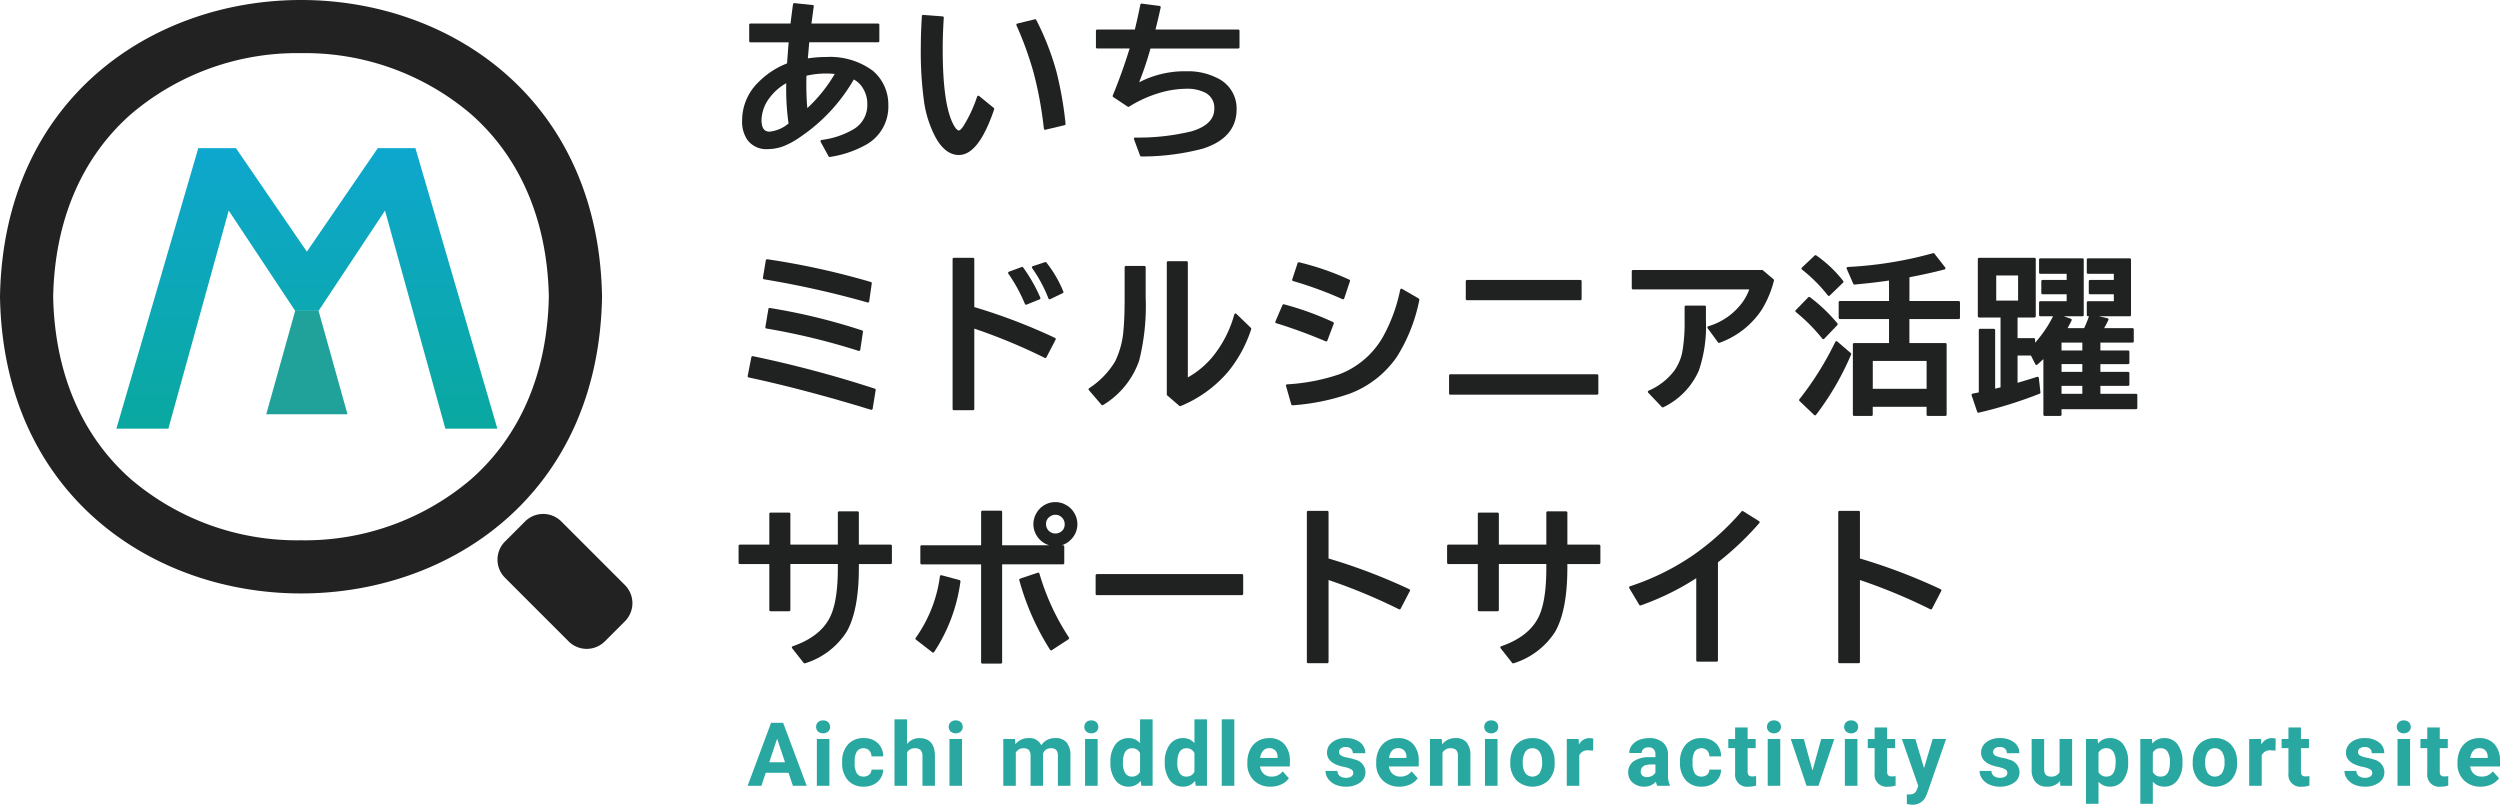 <svg xmlns="http://www.w3.org/2000/svg" xmlns:xlink="http://www.w3.org/1999/xlink" width="384.522" height="123.772" viewBox="0 0 384.522 123.772">
  <defs>
    <linearGradient id="linear-gradient" x1="0.5" y1="1" x2="0.5" gradientUnits="objectBoundingBox">
      <stop offset="0" stop-color="#0aa8a0"/>
      <stop offset="1" stop-color="#0ea7ce"/>
    </linearGradient>
  </defs>
  <g id="グループ_2280" data-name="グループ 2280" transform="translate(12524 10616)">
    <g id="グループ_2275" data-name="グループ 2275">
      <path id="パス_8246" data-name="パス 8246" d="M121.058,9.749a12.587,12.587,0,0,0-4.375,2.862,8.2,8.2,0,0,0-2.539,5.926,4.906,4.906,0,0,0,.849,3.031,3.613,3.613,0,0,0,3.068,1.37,7.289,7.289,0,0,0,2.215-.364,12.129,12.129,0,0,0,2.809-1.506,26.817,26.817,0,0,0,8.239-8.846,3.678,3.678,0,0,1,1.2,1.045,4.564,4.564,0,0,1,.875,2.761,4.3,4.3,0,0,1-2.018,3.792,12.779,12.779,0,0,1-5.018,1.706.2.2,0,0,0-.142.106.19.19,0,0,0,0,.178l1.217,2.23a.194.194,0,0,0,.205.1,16.3,16.3,0,0,0,5.759-1.992,6.688,6.688,0,0,0,3.23-5.979,6.808,6.808,0,0,0-1.148-3.9,6.555,6.555,0,0,0-1.268-1.411,11.083,11.083,0,0,0-7.077-2.095,19.079,19.079,0,0,0-2.885.217l.215-2.476h10.589a.193.193,0,0,0,.193-.194v-2.5a.193.193,0,0,0-.193-.194H124.808l.325-2.417.038-.2a.2.2,0,0,0-.036-.152A.2.2,0,0,0,125,.772L122.188.481h-.021a.2.2,0,0,0-.192.166c-.094.644-.227,1.67-.387,2.975h-6.163a.193.193,0,0,0-.193.194v2.5a.193.193,0,0,0,.193.194h5.881c-.061.669-.137,1.64-.233,3.022Zm2.984,1.9a13.366,13.366,0,0,1,4.35-.273,23.177,23.177,0,0,1-4.219,5.253c-.1-1.153-.153-2.375-.153-3.64q0-.607.022-1.34m-5.664,8.6c-.537,0-1.25-.187-1.25-1.807a5.863,5.863,0,0,1,1.316-3.494,8.162,8.162,0,0,1,2.485-2.152c-.006.382-.008.677-.008.882a36.957,36.957,0,0,0,.366,5.31,5.41,5.41,0,0,1-2.909,1.261" transform="translate(-12524 -10616)" fill="#202121"/>
      <path id="パス_8247" data-name="パス 8247" d="M160.555,19.79a.2.2,0,0,0,.082.136.205.205,0,0,0,.111.035.176.176,0,0,0,.046-.006l2.953-.7a.193.193,0,0,0,.147-.21,56.548,56.548,0,0,0-1.386-7.958,41.305,41.305,0,0,0-3.121-8.02.191.191,0,0,0-.218-.1l-2.7.658a.192.192,0,0,0-.129.1.2.2,0,0,0,0,.166,52.916,52.916,0,0,1,2.638,7.283,58.126,58.126,0,0,1,1.576,8.611" transform="translate(-12524 -10616)" fill="#202121"/>
      <path id="パス_8248" data-name="パス 8248" d="M143.739,20.818c1.018,2,2.276,3.02,3.732,3.02,2.056,0,3.834-2.3,5.442-7.024a.193.193,0,0,0-.06-.213L150.6,14.763a.2.2,0,0,0-.307.086,20.986,20.986,0,0,1-2.079,4.494c-.443.671-.667.723-.726.723-.157,0-.495-.156-.99-1.206-1-2.1-1.5-5.883-1.5-11.255,0-1.554.055-3.2.164-4.879a.193.193,0,0,0-.179-.205L142,2.292a.174.174,0,0,0-.142.047.193.193,0,0,0-.067.134c-.108,1.692-.163,3.316-.163,4.827a56.241,56.241,0,0,0,.522,8.494,16.882,16.882,0,0,0,1.589,5.024" transform="translate(-12524 -10616)" fill="#202121"/>
      <path id="パス_8249" data-name="パス 8249" d="M168.761,7.457h4.984c-.763,2.48-1.635,4.912-2.593,7.232a.2.2,0,0,0,.072.236l2.23,1.482a.2.2,0,0,0,.211,0,18.749,18.749,0,0,1,4.276-1.993,15.067,15.067,0,0,1,4.515-.763,6.107,6.107,0,0,1,2.909.6,2.587,2.587,0,0,1,1.407,2.452c0,1.634-1.136,2.775-3.474,3.488a34.634,34.634,0,0,1-8.7.967.2.2,0,0,0-.158.085.2.2,0,0,0-.02.177l.936,2.521a.194.194,0,0,0,.182.127h.006a36.715,36.715,0,0,0,9.442-1.2c3.461-1.095,5.215-3.135,5.215-6.063a5.159,5.159,0,0,0-2.913-4.769,9.946,9.946,0,0,0-4.781-1.075,15.241,15.241,0,0,0-7.3,1.7,51.262,51.262,0,0,0,1.748-5.2h13.5a.193.193,0,0,0,.193-.194V4.741a.193.193,0,0,0-.193-.194H177.725c.275-1.091.544-2.234.8-3.4a.207.207,0,0,0-.03-.155.2.2,0,0,0-.135-.08l-2.75-.355a.194.194,0,0,0-.214.155c-.271,1.357-.556,2.645-.848,3.834h-5.791a.193.193,0,0,0-.193.194V7.263a.193.193,0,0,0,.193.194" transform="translate(-12524 -10616)" fill="#202121"/>
      <path id="パス_8250" data-name="パス 8250" d="M115.649,54.812a.187.187,0,0,0-.083.124L115,57.825a.193.193,0,0,0,.149.228c5.676,1.215,12.008,2.889,18.821,4.975a.224.224,0,0,0,.057.008.193.193,0,0,0,.192-.163l.47-2.876a.2.2,0,0,0-.129-.215,177.376,177.376,0,0,0-18.76-5,.185.185,0,0,0-.148.027" transform="translate(-12524 -10616)" fill="#202121"/>
      <path id="パス_8251" data-name="パス 8251" d="M133.505,46.528a.189.189,0,0,0,.1-.031.2.2,0,0,0,.086-.136l.394-2.774a.191.191,0,0,0-.137-.213,117.251,117.251,0,0,0-15.94-3.5.209.209,0,0,0-.22.161l-.444,2.7a.194.194,0,0,0,.16.222,144.744,144.744,0,0,1,15.942,3.568.2.2,0,0,0,.054.008" transform="translate(-12524 -10616)" fill="#202121"/>
      <path id="パス_8252" data-name="パス 8252" d="M118.41,47.371a.183.183,0,0,0-.224.159l-.468,2.776a.194.194,0,0,0,.159.223,103.836,103.836,0,0,1,14.186,3.439.186.186,0,0,0,.061.01.2.2,0,0,0,.192-.166l.417-2.774a.193.193,0,0,0-.129-.213,92.792,92.792,0,0,0-14.194-3.454" transform="translate(-12524 -10616)" fill="#202121"/>
      <path id="パス_8253" data-name="パス 8253" d="M157.641,46.745a.2.2,0,0,0,.1.109.2.2,0,0,0,.15,0l2.014-.811a.2.2,0,0,0,.108-.106.2.2,0,0,0,0-.151,24.41,24.41,0,0,0-2.643-4.648.193.193,0,0,0-.224-.069l-1.963.723a.185.185,0,0,0-.117.122.189.189,0,0,0,.022.168,24.628,24.628,0,0,1,2.551,4.661" transform="translate(-12524 -10616)" fill="#202121"/>
      <path id="パス_8254" data-name="パス 8254" d="M149.663,39.653H146.71a.193.193,0,0,0-.193.194V62.892a.194.194,0,0,0,.193.2h2.953a.194.194,0,0,0,.193-.2V50.546a86.683,86.683,0,0,1,10.83,4.5.2.2,0,0,0,.26-.083l1.418-2.724a.2.2,0,0,0-.087-.265,88.754,88.754,0,0,0-12.421-4.744V39.847a.193.193,0,0,0-.193-.194" transform="translate(-12524 -10616)" fill="#202121"/>
      <path id="パス_8255" data-name="パス 8255" d="M163.55,44.839a18.234,18.234,0,0,0-2.6-4.456.194.194,0,0,0-.21-.062l-1.889.62a.2.2,0,0,0-.123.123.2.2,0,0,0,.024.174,21.794,21.794,0,0,1,2.511,4.671.2.2,0,0,0,.11.11.179.179,0,0,0,.072.015.206.206,0,0,0,.084-.019l1.926-.925a.192.192,0,0,0,.1-.251" transform="translate(-12524 -10616)" fill="#202121"/>
      <path id="パス_8256" data-name="パス 8256" d="M169.559,62.327a.2.2,0,0,0,.106-.031,12.9,12.9,0,0,0,5.551-6.844,34.6,34.6,0,0,0,1-9.74V41.1a.193.193,0,0,0-.193-.195h-2.85a.194.194,0,0,0-.194.195v4.662c0,2.137-.06,3.806-.176,4.959a13.316,13.316,0,0,1-1.282,4.855,12.781,12.781,0,0,1-4.009,4.14.2.2,0,0,0-.081.135.194.194,0,0,0,.045.15l1.938,2.256a.2.2,0,0,0,.148.068" transform="translate(-12524 -10616)" fill="#202121"/>
      <path id="パス_8257" data-name="パス 8257" d="M190.168,48.273a.192.192,0,0,0-.32.086,17.809,17.809,0,0,1-3.072,6.178,13.5,13.5,0,0,1-4.076,3.51V40.367a.193.193,0,0,0-.193-.194h-2.85a.194.194,0,0,0-.194.194v20.3a.2.2,0,0,0,.067.147l1.862,1.609a.19.19,0,0,0,.127.048.2.2,0,0,0,.076-.016,19.125,19.125,0,0,0,7.344-5.337,20.19,20.19,0,0,0,3.508-6.487.189.189,0,0,0-.049-.2Z" transform="translate(-12524 -10616)" fill="#202121"/>
      <path id="パス_8258" data-name="パス 8258" d="M198.887,43.227a58.561,58.561,0,0,1,7.6,2.79.186.186,0,0,0,.08.017.2.2,0,0,0,.078-.016.19.19,0,0,0,.106-.116l.887-2.648a.193.193,0,0,0-.1-.238,41.554,41.554,0,0,0-7.726-2.673.187.187,0,0,0-.231.128l-.825,2.509a.194.194,0,0,0,.011.151.2.2,0,0,0,.118.1" transform="translate(-12524 -10616)" fill="#202121"/>
      <path id="パス_8259" data-name="パス 8259" d="M203.973,52.52a.228.228,0,0,0,.076-.015.2.2,0,0,0,.106-.11l.988-2.609a.2.2,0,0,0-.1-.246,45.691,45.691,0,0,0-7.557-2.735.192.192,0,0,0-.228.111l-1.09,2.533a.2.2,0,0,0,0,.157.188.188,0,0,0,.117.1A78.149,78.149,0,0,1,203.9,52.5a.209.209,0,0,0,.078.016" transform="translate(-12524 -10616)" fill="#202121"/>
      <path id="パス_8260" data-name="パス 8260" d="M215.65,44.431a.191.191,0,0,0-.174-.01.193.193,0,0,0-.112.136,25.074,25.074,0,0,1-2.6,7.153,13.061,13.061,0,0,1-6.728,5.845,30.087,30.087,0,0,1-8.067,1.559.191.191,0,0,0-.144.083.188.188,0,0,0-.027.164l.81,2.837a.193.193,0,0,0,.186.142h.019a33.845,33.845,0,0,0,8.731-1.773,15.422,15.422,0,0,0,7.3-5.672,25.723,25.723,0,0,0,3.463-8.771.193.193,0,0,0-.093-.21Z" transform="translate(-12524 -10616)" fill="#202121"/>
      <path id="パス_8261" data-name="パス 8261" d="M225.643,43.061h17.432a.193.193,0,0,1,.193.193V45.98a.193.193,0,0,1-.193.194H225.642a.193.193,0,0,1-.193-.194V43.255a.194.194,0,0,1,.194-.194" transform="translate(-12524 -10616)" fill="#202121"/>
      <path id="パス_8262" data-name="パス 8262" d="M223.072,57.567h22.575a.194.194,0,0,1,.193.193v2.75a.194.194,0,0,1-.194.194H223.071a.192.192,0,0,1-.193-.193v-2.75a.194.194,0,0,1,.194-.194" transform="translate(-12524 -10616)" fill="#202121"/>
      <path id="パス_8263" data-name="パス 8263" d="M255.737,62.668a.2.2,0,0,0,.091-.023,11.317,11.317,0,0,0,5.459-5.622,21.049,21.049,0,0,0,1.1-7.649V47.195A.193.193,0,0,0,262.2,47h-2.9a.193.193,0,0,0-.193.194v2.153a26.051,26.051,0,0,1-.353,4.79,7.6,7.6,0,0,1-1.248,2.9,9.817,9.817,0,0,1-3.94,3.052.193.193,0,0,0-.057.309l2.092,2.2a.193.193,0,0,0,.14.061" transform="translate(-12524 -10616)" fill="#202121"/>
      <path id="パス_8264" data-name="パス 8264" d="M271.154,41.574a.2.2,0,0,0-.125-.046H251.174a.193.193,0,0,0-.194.194v2.6a.193.193,0,0,0,.194.194H269.05a7.974,7.974,0,0,1-1.491,2.542,9.954,9.954,0,0,1-4.809,3.121.191.191,0,0,0-.128.124.2.2,0,0,0,.026.176l1.6,2.18a.2.2,0,0,0,.157.08.186.186,0,0,0,.07-.014,13.075,13.075,0,0,0,6.5-5.093,16,16,0,0,0,1.875-4.476.2.2,0,0,0-.062-.2Z" transform="translate(-12524 -10616)" fill="#202121"/>
      <path id="パス_8265" data-name="パス 8265" d="M284.665,54.308l-2.078-1.786a.217.217,0,0,0-.165-.044.2.2,0,0,0-.137.1,47.373,47.373,0,0,1-5.524,8.833.2.2,0,0,0,.015.264l2.257,2.153a.194.194,0,0,0,.135.054h.015a.192.192,0,0,0,.14-.076,42.756,42.756,0,0,0,5.393-9.278.192.192,0,0,0-.051-.222" transform="translate(-12524 -10616)" fill="#202121"/>
      <path id="パス_8266" data-name="パス 8266" d="M281.141,45.44a.194.194,0,0,0,.14.074h.014a.191.191,0,0,0,.134-.055l2.052-1.989a.192.192,0,0,0,.019-.258,18.949,18.949,0,0,0-4.145-3.929.193.193,0,0,0-.245.017l-1.964,1.862a.188.188,0,0,0-.061.15.191.191,0,0,0,.072.143,23.711,23.711,0,0,1,3.984,3.984" transform="translate(-12524 -10616)" fill="#202121"/>
      <path id="パス_8267" data-name="パス 8267" d="M301.274,46.3h-7.585V42.643c1.925-.364,3.742-.768,5.4-1.2a.195.195,0,0,0,.1-.307l-1.659-2.129a.2.2,0,0,0-.209-.067,59.771,59.771,0,0,1-13.119,2.122.19.19,0,0,0-.153.092.193.193,0,0,0-.013.179l1.012,2.318a.183.183,0,0,0,.2.116c2.01-.186,3.745-.387,5.159-.6.05-.01.1-.017.141-.024V46.3h-7.548a.193.193,0,0,0-.193.195V48.88a.193.193,0,0,0,.193.195h7.548v3.69h-5.369a.193.193,0,0,0-.193.194V63.78a.193.193,0,0,0,.193.194h2.672a.194.194,0,0,0,.194-.194V62.567h8.279V63.78a.193.193,0,0,0,.193.194h2.7a.193.193,0,0,0,.193-.194V52.959a.193.193,0,0,0-.193-.194h-5.534v-3.69h7.585a.193.193,0,0,0,.194-.195V46.5a.193.193,0,0,0-.194-.195M296.329,59.8H288.05V55.51h8.279Z" transform="translate(-12524 -10616)" fill="#202121"/>
      <path id="パス_8268" data-name="パス 8268" d="M280.294,52.094a.2.2,0,0,0,.144.072h.008a.194.194,0,0,0,.14-.06L282.6,50a.2.2,0,0,0,.009-.259,24.686,24.686,0,0,0-4.226-4.034.2.2,0,0,0-.255.02L276.2,47.706a.193.193,0,0,0-.055.148.188.188,0,0,0,.072.139,26.933,26.933,0,0,1,4.073,4.1" transform="translate(-12524 -10616)" fill="#202121"/>
      <path id="パス_8269" data-name="パス 8269" d="M328.543,60.569h-5.484v-1.22h4.267a.193.193,0,0,0,.193-.194V57.394a.194.194,0,0,0-.193-.195h-4.267V56.005h4.267a.193.193,0,0,0,.193-.195V54.1a.193.193,0,0,0-.193-.194h-4.267V52.7H328a.194.194,0,0,0,.194-.2V50.667a.194.194,0,0,0-.194-.195h-4.369c.241-.409.461-.831.658-1.257a.189.189,0,0,0,0-.167.194.194,0,0,0-.131-.1l-1.325-.3h4.741a.193.193,0,0,0,.193-.194V39.923a.193.193,0,0,0-.193-.194h-6.414a.193.193,0,0,0-.193.194v2a.193.193,0,0,0,.193.194h3.964v.942h-3.658a.194.194,0,0,0-.194.194v1.812a.194.194,0,0,0,.194.194h3.658V46.33h-3.964a.193.193,0,0,0-.193.194V48.45a.193.193,0,0,0,.193.194h.143a18.014,18.014,0,0,1-.744,1.828h-2.547c.222-.4.429-.8.613-1.178a.2.2,0,0,0,.006-.16.207.207,0,0,0-.116-.109l-1.1-.381h2.888a.194.194,0,0,0,.194-.194V39.923a.194.194,0,0,0-.194-.194H313.82a.193.193,0,0,0-.193.194v2a.193.193,0,0,0,.193.194h4.051v.942h-3.707a.194.194,0,0,0-.194.194v1.812a.194.194,0,0,0,.194.194h3.707V46.33H313.82a.193.193,0,0,0-.193.194V48.45a.193.193,0,0,0,.193.194h1.957a18.294,18.294,0,0,1-2.764,4.071V52.2a.194.194,0,0,0-.194-.195h-2.5V48.834h2.606a.193.193,0,0,0,.193-.195V39.847a.193.193,0,0,0-.193-.194H304.4a.194.194,0,0,0-.194.194v8.792a.194.194,0,0,0,.194.195h3.3v10.74l-.8.2-.028.006V50.768a.194.194,0,0,0-.194-.194h-2.128a.193.193,0,0,0-.193.194v9.586l-.959.194a.2.2,0,0,0-.131.093.2.2,0,0,0-.016.16l.861,2.546a.2.2,0,0,0,.228.127,66.321,66.321,0,0,0,9.379-2.923.193.193,0,0,0,.121-.2l-.252-2.229a.2.2,0,0,0-.087-.141.18.18,0,0,0-.165-.022c-1.231.39-2.243.7-3.017.917V54.687h2.056l.68,1.339a.191.191,0,0,0,.135.1.2.2,0,0,0,.165-.044c.332-.289.645-.573.935-.851V63.78a.193.193,0,0,0,.193.194h2.407a.193.193,0,0,0,.193-.194v-.845h11.463a.194.194,0,0,0,.194-.195V60.764a.194.194,0,0,0-.194-.195m-21.509-18.2H310.4V46.24h-3.364Zm13.245,18.2h-3.2v-1.22h3.2Zm0-3.37h-3.2V56h3.2Zm0-3.293h-3.2V52.7h3.2Z" transform="translate(-12524 -10616)" fill="#202121"/>
      <path id="パス_8270" data-name="パス 8270" d="M136.99,83.767H132.1V78.843a.193.193,0,0,0-.193-.194H129.06a.194.194,0,0,0-.194.194v4.924h-7.3V79.033a.194.194,0,0,0-.194-.195h-2.852a.194.194,0,0,0-.193.195v4.734h-4.532a.194.194,0,0,0-.194.194v2.6a.194.194,0,0,0,.194.195h4.532v7.065a.193.193,0,0,0,.193.195h2.852a.194.194,0,0,0,.194-.195V86.753h7.3v.642c0,3.323-.387,5.818-1.151,7.418-.967,2.053-2.914,3.595-5.787,4.586a.193.193,0,0,0-.124.129.2.2,0,0,0,.033.176l1.771,2.254a.2.2,0,0,0,.153.074.189.189,0,0,0,.067-.012,11.654,11.654,0,0,0,6.4-4.861c1.244-2.18,1.873-5.478,1.873-9.8v-.6h4.889a.194.194,0,0,0,.193-.195v-2.6a.193.193,0,0,0-.193-.194" transform="translate(-12524 -10616)" fill="#202121"/>
      <path id="パス_8271" data-name="パス 8271" d="M164.056,77.728a3.215,3.215,0,0,0-1.712-.5,3.362,3.362,0,0,0-1.868.553,3.456,3.456,0,0,0-1.114,1.235,3.31,3.31,0,0,0-.417,1.587,3.346,3.346,0,0,0,.618,1.948,3.34,3.34,0,0,0,1.819,1.316h-7.244V78.742a.194.194,0,0,0-.193-.195H151.1a.194.194,0,0,0-.194.195v5.126h-9.155a.194.194,0,0,0-.194.2v2.546a.194.194,0,0,0,.194.195H150.9v15.059a.194.194,0,0,0,.194.195h2.85a.194.194,0,0,0,.193-.195V86.8H163.5a.193.193,0,0,0,.194-.195V84.063a.194.194,0,0,0-.194-.2h-.2a3.258,3.258,0,0,0,1.473-.927,3.321,3.321,0,0,0,.537-3.9,3.35,3.35,0,0,0-1.248-1.315M162.992,81.9a1.456,1.456,0,0,1-.66.156,1.426,1.426,0,0,1-1.441-1.427,1.336,1.336,0,0,1,.658-1.216,1.409,1.409,0,0,1,.772-.236,1.332,1.332,0,0,1,1,.413,1.389,1.389,0,0,1,.436,1.039,1.325,1.325,0,0,1-.768,1.271" transform="translate(-12524 -10616)" fill="#202121"/>
      <path id="パス_8272" data-name="パス 8272" d="M159.871,88.215a.184.184,0,0,0-.1-.118.189.189,0,0,0-.151-.012L156.9,89a.193.193,0,0,0-.124.238,39.207,39.207,0,0,0,4.737,10.709.19.19,0,0,0,.161.087.2.2,0,0,0,.107-.032l2.573-1.685a.183.183,0,0,0,.083-.123.2.2,0,0,0-.026-.147,36.339,36.339,0,0,1-4.538-9.829" transform="translate(-12524 -10616)" fill="#202121"/>
      <path id="パス_8273" data-name="パス 8273" d="M147.585,89.221l-2.772-.747a.2.2,0,0,0-.157.025.19.19,0,0,0-.087.131,21.011,21.011,0,0,1-3.726,9.479.192.192,0,0,0,.035.271l2.519,1.951a.193.193,0,0,0,.119.041l.028,0a.2.2,0,0,0,.13-.078,25.869,25.869,0,0,0,4.051-10.851.194.194,0,0,0-.14-.22" transform="translate(-12524 -10616)" fill="#202121"/>
      <path id="パス_8274" data-name="パス 8274" d="M168.712,88.3h22.307a.194.194,0,0,1,.194.193v2.852a.2.2,0,0,1-.195.194H168.711a.193.193,0,0,1-.193-.194V88.5a.194.194,0,0,1,.194-.194" transform="translate(-12524 -10616)" fill="#202121"/>
      <path id="パス_8275" data-name="パス 8275" d="M204.343,85.9V78.767a.194.194,0,0,0-.193-.195H201.2a.194.194,0,0,0-.194.195v23.045a.194.194,0,0,0,.194.194h2.951a.193.193,0,0,0,.193-.194v-12.6a86.744,86.744,0,0,1,10.832,4.5.2.2,0,0,0,.259-.085l1.419-2.736a.187.187,0,0,0,.011-.15.191.191,0,0,0-.1-.114A87.924,87.924,0,0,0,204.343,85.9" transform="translate(-12524 -10616)" fill="#202121"/>
      <path id="パス_8276" data-name="パス 8276" d="M245.963,83.767h-4.887V78.843a.193.193,0,0,0-.193-.194h-2.85a.194.194,0,0,0-.194.194v4.924h-7.3V79.033a.194.194,0,0,0-.194-.195h-2.85a.194.194,0,0,0-.193.195v4.734h-4.533a.193.193,0,0,0-.193.194v2.6a.194.194,0,0,0,.193.195H227.3v7.065a.193.193,0,0,0,.193.195h2.85a.194.194,0,0,0,.194-.195V86.753h7.3v.642c0,3.326-.387,5.821-1.149,7.418-.967,2.052-2.915,3.595-5.789,4.586a.193.193,0,0,0-.124.129.191.191,0,0,0,.035.176l1.773,2.254a.187.187,0,0,0,.151.074.189.189,0,0,0,.067-.012,11.651,11.651,0,0,0,6.4-4.862c1.244-2.182,1.873-5.48,1.873-9.8v-.6h4.887a.194.194,0,0,0,.193-.195v-2.6a.193.193,0,0,0-.193-.194" transform="translate(-12524 -10616)" fill="#202121"/>
      <path id="パス_8277" data-name="パス 8277" d="M268.116,78.628a.194.194,0,0,0-.25.038,40.32,40.32,0,0,1-7.364,6.669,38.042,38.042,0,0,1-9.8,4.841.193.193,0,0,0-.119.116.189.189,0,0,0,.015.167l1.534,2.572a.2.2,0,0,0,.233.084,40.615,40.615,0,0,0,8.533-4.18v12.636a.194.194,0,0,0,.194.195h2.95a.193.193,0,0,0,.194-.195V86.489a46.264,46.264,0,0,0,6.364-6.037.183.183,0,0,0,.045-.155.188.188,0,0,0-.089-.137Z" transform="translate(-12524 -10616)" fill="#202121"/>
      <path id="パス_8278" data-name="パス 8278" d="M286.074,85.9V78.767a.194.194,0,0,0-.193-.195H282.93a.194.194,0,0,0-.194.195v23.045a.194.194,0,0,0,.194.194h2.951a.193.193,0,0,0,.193-.194v-12.6a86.744,86.744,0,0,1,10.832,4.5.2.2,0,0,0,.259-.085l1.419-2.736a.187.187,0,0,0,.011-.15.191.191,0,0,0-.1-.114A87.924,87.924,0,0,0,286.074,85.9" transform="translate(-12524 -10616)" fill="#202121"/>
    </g>
    <path id="パス_8280" data-name="パス 8280" d="M126.6,110.805a1.089,1.089,0,0,0-.789.279,1.019,1.019,0,0,0,.007,1.431,1.232,1.232,0,0,0,1.564,0,1.015,1.015,0,0,0,0-1.431,1.1,1.1,0,0,0-.786-.279" transform="translate(-12524 -10616)" fill="#28a8a0"/>
    <path id="パス_8283" data-name="パス 8283" d="M147,110.805a1.089,1.089,0,0,0-.789.279,1.019,1.019,0,0,0,.007,1.431,1.232,1.232,0,0,0,1.564,0,1.015,1.015,0,0,0,0-1.431,1.1,1.1,0,0,0-.786-.279" transform="translate(-12524 -10616)" fill="#28a8a0"/>
    <path id="パス_8285" data-name="パス 8285" d="M167.859,110.805a1.089,1.089,0,0,0-.789.279,1.019,1.019,0,0,0,.007,1.431,1.232,1.232,0,0,0,1.564,0,1.015,1.015,0,0,0,0-1.431,1.1,1.1,0,0,0-.786-.279" transform="translate(-12524 -10616)" fill="#28a8a0"/>
    <path id="パス_8292" data-name="パス 8292" d="M229.366,110.805a1.088,1.088,0,0,0-.789.279,1.019,1.019,0,0,0,.007,1.431,1.231,1.231,0,0,0,1.563,0,1.015,1.015,0,0,0,0-1.431,1.092,1.092,0,0,0-.785-.279" transform="translate(-12524 -10616)" fill="#28a8a0"/>
    <path id="パス_8298" data-name="パス 8298" d="M272.855,110.805a1.088,1.088,0,0,0-.789.279,1.019,1.019,0,0,0,.007,1.431,1.231,1.231,0,0,0,1.563,0,1.015,1.015,0,0,0,0-1.431,1.091,1.091,0,0,0-.785-.279" transform="translate(-12524 -10616)" fill="#28a8a0"/>
    <path id="パス_8300" data-name="パス 8300" d="M284.722,110.805a1.088,1.088,0,0,0-.789.279,1.019,1.019,0,0,0,.007,1.431,1.231,1.231,0,0,0,1.563,0,1.015,1.015,0,0,0,0-1.431,1.092,1.092,0,0,0-.785-.279" transform="translate(-12524 -10616)" fill="#28a8a0"/>
    <path id="パス_8311" data-name="パス 8311" d="M369.724,110.805a1.088,1.088,0,0,0-.789.279,1.019,1.019,0,0,0,.007,1.431,1.231,1.231,0,0,0,1.563,0,1.015,1.015,0,0,0,0-1.431,1.092,1.092,0,0,0-.785-.279" transform="translate(-12524 -10616)" fill="#28a8a0"/>
    <g id="グループ_2276" data-name="グループ 2276">
      <path id="パス_8279" data-name="パス 8279" d="M118.6,111.17l-3.608,9.693h2.124l.666-2h3.5l.673,2h2.123l-3.628-9.693Zm-.279,6.078,1.205-3.628,1.218,3.628Z" transform="translate(-12524 -10616)" fill="#28a8a0"/>
      <rect id="長方形_1529" data-name="長方形 1529" width="1.931" height="7.202" transform="translate(-12398.361 -10502.34)" fill="#28a8a0"/>
      <path id="パス_8281" data-name="パス 8281" d="M131.8,115.568a1.287,1.287,0,0,1,1.894-.139,1.326,1.326,0,0,1,.346.913h1.8a2.719,2.719,0,0,0-.829-2.046,3.029,3.029,0,0,0-2.167-.769,3.089,3.089,0,0,0-2.429.992,3.836,3.836,0,0,0-.886,2.656v.127a3.887,3.887,0,0,0,.892,2.713,3.133,3.133,0,0,0,2.437.981,3.364,3.364,0,0,0,1.507-.336,2.638,2.638,0,0,0,1.075-.946,2.471,2.471,0,0,0,.4-1.341h-1.8a1.031,1.031,0,0,1-.346.779,1.265,1.265,0,0,1-.866.293,1.171,1.171,0,0,1-1.031-.487,2.869,2.869,0,0,1-.34-1.6v-.2a2.835,2.835,0,0,1,.343-1.59" transform="translate(-12524 -10616)" fill="#28a8a0"/>
      <path id="パス_8282" data-name="パス 8282" d="M141.428,113.527a2.4,2.4,0,0,0-1.923.918v-3.808h-1.924v10.225h1.924v-5.119a1.308,1.308,0,0,1,1.224-.653,1.145,1.145,0,0,1,.886.3,1.342,1.342,0,0,1,.266.915v4.56H143.8v-4.613q-.034-2.721-2.377-2.722" transform="translate(-12524 -10616)" fill="#28a8a0"/>
      <rect id="長方形_1530" data-name="長方形 1530" width="1.931" height="7.202" transform="translate(-12377.963 -10502.34)" fill="#28a8a0"/>
      <path id="パス_8284" data-name="パス 8284" d="M162.319,113.527a2.468,2.468,0,0,0-2.163,1.1,1.922,1.922,0,0,0-1.911-1.1,2.535,2.535,0,0,0-2.071.938l-.059-.8h-1.8v7.2h1.924V115.77a1.246,1.246,0,0,1,1.184-.68,1.074,1.074,0,0,1,.839.28,1.354,1.354,0,0,1,.247.906v4.586h1.923l-.006-4.946a1.2,1.2,0,0,1,1.2-.826,1.063,1.063,0,0,1,.845.284,1.37,1.37,0,0,1,.24.895v4.593h1.931v-4.6a3.133,3.133,0,0,0-.573-2.053,2.148,2.148,0,0,0-1.744-.682" transform="translate(-12524 -10616)" fill="#28a8a0"/>
      <rect id="長方形_1531" data-name="長方形 1531" width="1.931" height="7.202" transform="translate(-12357.106 -10502.34)" fill="#28a8a0"/>
      <path id="パス_8286" data-name="パス 8286" d="M175.351,114.313a2.2,2.2,0,0,0-1.737-.786,2.454,2.454,0,0,0-2.068,1,4.348,4.348,0,0,0-.755,2.683,4.477,4.477,0,0,0,.769,2.786,2.443,2.443,0,0,0,2.04,1,2.261,2.261,0,0,0,1.851-.9l.093.766h1.737V110.638h-1.93Zm0,4.378a1.288,1.288,0,0,1-1.258.754,1.151,1.151,0,0,1-1.026-.54,2.847,2.847,0,0,1-.352-1.554q0-2.259,1.391-2.26a1.27,1.27,0,0,1,1.245.754Z" transform="translate(-12524 -10616)" fill="#28a8a0"/>
      <path id="パス_8287" data-name="パス 8287" d="M183.715,114.313a2.2,2.2,0,0,0-1.737-.786,2.454,2.454,0,0,0-2.068,1,4.348,4.348,0,0,0-.755,2.683,4.477,4.477,0,0,0,.769,2.786,2.443,2.443,0,0,0,2.04,1,2.261,2.261,0,0,0,1.851-.9l.093.766h1.737V110.638h-1.93Zm0,4.378a1.288,1.288,0,0,1-1.258.754,1.151,1.151,0,0,1-1.026-.54,2.847,2.847,0,0,1-.352-1.554q0-2.259,1.391-2.26a1.27,1.27,0,0,1,1.245.754Z" transform="translate(-12524 -10616)" fill="#28a8a0"/>
      <rect id="長方形_1532" data-name="長方形 1532" width="1.931" height="10.225" transform="translate(-12336.083 -10505.362)" fill="#28a8a0"/>
      <path id="パス_8288" data-name="パス 8288" d="M195.216,113.528a3.33,3.33,0,0,0-1.754.462,3.07,3.07,0,0,0-1.188,1.318,4.347,4.347,0,0,0-.42,1.94v.187a3.458,3.458,0,0,0,.995,2.59,3.537,3.537,0,0,0,2.579.971,3.842,3.842,0,0,0,1.639-.343,2.9,2.9,0,0,0,1.171-.955l-.946-1.058a2.073,2.073,0,0,1-1.737.805,1.7,1.7,0,0,1-1.188-.426,1.785,1.785,0,0,1-.562-1.131h4.587V117.1a3.789,3.789,0,0,0-.849-2.642,2.987,2.987,0,0,0-2.327-.932m1.285,3.048h-2.677a2.01,2.01,0,0,1,.457-1.11,1.2,1.2,0,0,1,.928-.387,1.244,1.244,0,0,1,.946.35,1.439,1.439,0,0,1,.346.993Z" transform="translate(-12524 -10616)" fill="#28a8a0"/>
      <path id="パス_8289" data-name="パス 8289" d="M208.488,116.856a8.366,8.366,0,0,0-1.212-.323,3.123,3.123,0,0,1-1.021-.34.591.591,0,0,1-.3-.516.689.689,0,0,1,.266-.558,1.15,1.15,0,0,1,.752-.22,1.129,1.129,0,0,1,.833.269.933.933,0,0,1,.266.682h1.923a2.036,2.036,0,0,0-.822-1.677,3.455,3.455,0,0,0-2.193-.645,3.21,3.21,0,0,0-2.08.642,1.977,1.977,0,0,0-.795,1.6q0,1.644,2.569,2.183a3.955,3.955,0,0,1,1.121.363.62.62,0,0,1,.35.556.651.651,0,0,1-.283.549,1.389,1.389,0,0,1-.835.21,1.5,1.5,0,0,1-.946-.273,1.006,1.006,0,0,1-.379-.786h-1.824a2.065,2.065,0,0,0,.4,1.216,2.7,2.7,0,0,0,1.1.885,3.812,3.812,0,0,0,1.608.322,3.645,3.645,0,0,0,2.183-.609,1.879,1.879,0,0,0,.846-1.594,1.991,1.991,0,0,0-1.525-1.937" transform="translate(-12524 -10616)" fill="#28a8a0"/>
      <path id="パス_8290" data-name="パス 8290" d="M215.034,113.528a3.332,3.332,0,0,0-1.754.462,3.076,3.076,0,0,0-1.188,1.318,4.347,4.347,0,0,0-.42,1.94v.187a3.462,3.462,0,0,0,1,2.59,3.537,3.537,0,0,0,2.58.971,3.837,3.837,0,0,0,1.638-.343,2.884,2.884,0,0,0,1.171-.955l-.945-1.058a2.075,2.075,0,0,1-1.737.805,1.7,1.7,0,0,1-1.189-.426,1.779,1.779,0,0,1-.561-1.131h4.586V117.1a3.789,3.789,0,0,0-.849-2.642,2.987,2.987,0,0,0-2.327-.932m1.285,3.048h-2.676a2.017,2.017,0,0,1,.456-1.11,1.2,1.2,0,0,1,.929-.387,1.24,1.24,0,0,1,.945.35,1.434,1.434,0,0,1,.346.993Z" transform="translate(-12524 -10616)" fill="#28a8a0"/>
      <path id="パス_8291" data-name="パス 8291" d="M223.885,113.527a2.517,2.517,0,0,0-2.071.965l-.059-.832h-1.811v7.2h1.924v-5.079a1.326,1.326,0,0,1,1.218-.693,1.191,1.191,0,0,1,.885.277,1.245,1.245,0,0,1,.267.889v4.606h1.924v-4.653a3.14,3.14,0,0,0-.573-2.011,2.093,2.093,0,0,0-1.7-.671" transform="translate(-12524 -10616)" fill="#28a8a0"/>
      <rect id="長方形_1533" data-name="長方形 1533" width="1.931" height="7.202" transform="translate(-12295.6 -10502.34)" fill="#28a8a0"/>
      <path id="パス_8293" data-name="パス 8293" d="M238.08,114.42a3.279,3.279,0,0,0-2.38-.892,3.464,3.464,0,0,0-1.8.458,3.024,3.024,0,0,0-1.189,1.3,4.273,4.273,0,0,0-.413,1.91v.086a3.829,3.829,0,0,0,.929,2.716,3.585,3.585,0,0,0,4.969,0,3.762,3.762,0,0,0,.926-2.659l-.014-.493a3.58,3.58,0,0,0-1.028-2.422m-1.275,4.488a1.387,1.387,0,0,1-2.2-.006,2.688,2.688,0,0,1-.386-1.57,2.988,2.988,0,0,1,.386-1.7,1.253,1.253,0,0,1,1.092-.55,1.278,1.278,0,0,1,1.1.552,2.677,2.677,0,0,1,.393,1.561,2.951,2.951,0,0,1-.393,1.716" transform="translate(-12524 -10616)" fill="#28a8a0"/>
      <path id="パス_8294" data-name="パス 8294" d="M242.857,114.519l-.052-.858h-1.819v7.2h1.924V116.15a1.412,1.412,0,0,1,1.432-.739,5.33,5.33,0,0,1,.693.053l.026-1.85a2.01,2.01,0,0,0-.6-.086,1.783,1.783,0,0,0-1.6.991" transform="translate(-12524 -10616)" fill="#28a8a0"/>
      <path id="パス_8295" data-name="パス 8295" d="M256.55,116.076a2.345,2.345,0,0,0-.782-1.88,3.147,3.147,0,0,0-2.114-.669,3.965,3.965,0,0,0-1.585.3,2.55,2.55,0,0,0-1.091.835,1.938,1.938,0,0,0-.387,1.158h1.924a.8.8,0,0,1,.276-.639,1.155,1.155,0,0,1,.763-.232,1.008,1.008,0,0,1,.809.3,1.19,1.19,0,0,1,.256.8v.413h-.885a4.192,4.192,0,0,0-2.454.619,2.036,2.036,0,0,0-.848,1.757,1.966,1.966,0,0,0,.7,1.545,2.556,2.556,0,0,0,1.754.612,2.329,2.329,0,0,0,1.817-.779,2.136,2.136,0,0,0,.193.646h1.943v-.113a3.449,3.449,0,0,1-.285-1.552Zm-1.931,2.75a1.249,1.249,0,0,1-.532.509,1.667,1.667,0,0,1-.787.19.979.979,0,0,1-.691-.234.763.763,0,0,1-.253-.591l.007-.114q.091-1,1.537-1h.719Z" transform="translate(-12524 -10616)" fill="#28a8a0"/>
      <path id="パス_8296" data-name="パス 8296" d="M260.676,115.568a1.287,1.287,0,0,1,1.894-.139,1.326,1.326,0,0,1,.346.913h1.8a2.722,2.722,0,0,0-.829-2.046,3.029,3.029,0,0,0-2.167-.769,3.092,3.092,0,0,0-2.43.992,3.841,3.841,0,0,0-.885,2.656v.127a3.887,3.887,0,0,0,.892,2.713,3.132,3.132,0,0,0,2.436.981,3.365,3.365,0,0,0,1.508-.336,2.647,2.647,0,0,0,1.076-.946,2.478,2.478,0,0,0,.4-1.341h-1.8a1.031,1.031,0,0,1-.346.779,1.265,1.265,0,0,1-.866.293,1.173,1.173,0,0,1-1.032-.487,2.879,2.879,0,0,1-.339-1.6v-.2a2.844,2.844,0,0,1,.343-1.59" transform="translate(-12524 -10616)" fill="#28a8a0"/>
      <path id="パス_8297" data-name="パス 8297" d="M268.956,119.238a.857.857,0,0,1-.153-.572v-3.6h1.232V113.66H268.8v-1.771h-1.924v1.771h-1.051v1.411h1.051v3.881A1.837,1.837,0,0,0,268.943,121a3.93,3.93,0,0,0,1.164-.173v-1.458a3.06,3.06,0,0,1-.565.047.766.766,0,0,1-.586-.174" transform="translate(-12524 -10616)" fill="#28a8a0"/>
      <rect id="長方形_1534" data-name="長方形 1534" width="1.931" height="7.202" transform="translate(-12252.111 -10502.34)" fill="#28a8a0"/>
      <path id="パス_8299" data-name="パス 8299" d="M278.781,118.513l-1.338-4.853h-2.011l2.431,7.2H279.7l2.43-7.2h-2.01Z" transform="translate(-12524 -10616)" fill="#28a8a0"/>
      <rect id="長方形_1535" data-name="長方形 1535" width="1.931" height="7.202" transform="translate(-12240.244 -10502.34)" fill="#28a8a0"/>
      <path id="パス_8301" data-name="パス 8301" d="M290.408,119.238a.857.857,0,0,1-.153-.572v-3.6h1.232V113.66h-1.232v-1.771h-1.923v1.771H287.28v1.411h1.052v3.881A1.836,1.836,0,0,0,290.395,121a3.93,3.93,0,0,0,1.164-.173v-1.458a3.06,3.06,0,0,1-.565.047.766.766,0,0,1-.586-.174" transform="translate(-12524 -10616)" fill="#28a8a0"/>
      <path id="パス_8302" data-name="パス 8302" d="M295.931,118.14l-1.338-4.48h-2.07l2.523,7.223-.227.592a1.1,1.1,0,0,1-.422.553,1.585,1.585,0,0,1-.816.166l-.293-.007v1.459a3.08,3.08,0,0,0,.852.126,2.194,2.194,0,0,0,2.13-1.412l.16-.379,2.9-8.321h-2.064Z" transform="translate(-12524 -10616)" fill="#28a8a0"/>
      <path id="パス_8303" data-name="パス 8303" d="M309.089,116.856a8.366,8.366,0,0,0-1.212-.323,3.124,3.124,0,0,1-1.021-.34.591.591,0,0,1-.3-.516.689.689,0,0,1,.266-.558,1.15,1.15,0,0,1,.752-.22,1.129,1.129,0,0,1,.833.269.933.933,0,0,1,.266.682h1.923a2.036,2.036,0,0,0-.822-1.677,3.455,3.455,0,0,0-2.193-.645,3.21,3.21,0,0,0-2.08.642,1.977,1.977,0,0,0-.795,1.6q0,1.644,2.569,2.183a3.956,3.956,0,0,1,1.121.363.62.62,0,0,1,.35.556.651.651,0,0,1-.283.549,1.389,1.389,0,0,1-.835.21,1.5,1.5,0,0,1-.946-.273,1.006,1.006,0,0,1-.379-.786h-1.824a2.058,2.058,0,0,0,.4,1.216,2.7,2.7,0,0,0,1.1.885,3.812,3.812,0,0,0,1.608.322,3.645,3.645,0,0,0,2.183-.609,1.879,1.879,0,0,0,.846-1.594,1.991,1.991,0,0,0-1.525-1.937" transform="translate(-12524 -10616)" fill="#28a8a0"/>
      <path id="パス_8304" data-name="パス 8304" d="M316.78,118.765a1.388,1.388,0,0,1-1.345.68q-1.024,0-1.025-1.126v-4.658h-1.924v4.719a2.848,2.848,0,0,0,.623,1.95,2.274,2.274,0,0,0,1.767.666,2.414,2.414,0,0,0,1.971-.866l.053.733h1.811v-7.2H316.78Z" transform="translate(-12524 -10616)" fill="#28a8a0"/>
      <path id="パス_8305" data-name="パス 8305" d="M324.519,113.527a2.258,2.258,0,0,0-1.824.839l-.067-.706h-1.784v9.972h1.924v-3.4a2.246,2.246,0,0,0,1.764.759,2.421,2.421,0,0,0,2.04-1,4.319,4.319,0,0,0,.756-2.666v-.1a4.435,4.435,0,0,0-.739-2.717,2.44,2.44,0,0,0-2.07-.985m-.493,5.918a1.281,1.281,0,0,1-1.258-.712v-2.949a1.259,1.259,0,0,1,1.244-.693,1.162,1.162,0,0,1,1.036.546,2.839,2.839,0,0,1,.356,1.551q0,2.257-1.378,2.257" transform="translate(-12524 -10616)" fill="#28a8a0"/>
      <path id="パス_8306" data-name="パス 8306" d="M332.876,113.527a2.256,2.256,0,0,0-1.824.839l-.067-.706H329.2v9.972h1.924v-3.4a2.246,2.246,0,0,0,1.764.759,2.421,2.421,0,0,0,2.04-1,4.319,4.319,0,0,0,.756-2.666v-.1a4.436,4.436,0,0,0-.739-2.717,2.44,2.44,0,0,0-2.07-.985m-.493,5.918a1.281,1.281,0,0,1-1.258-.712v-2.949a1.259,1.259,0,0,1,1.244-.693,1.162,1.162,0,0,1,1.036.546,2.839,2.839,0,0,1,.356,1.551q0,2.257-1.378,2.257" transform="translate(-12524 -10616)" fill="#28a8a0"/>
      <path id="パス_8307" data-name="パス 8307" d="M343.041,114.42a3.279,3.279,0,0,0-2.38-.892,3.464,3.464,0,0,0-1.8.458,3.024,3.024,0,0,0-1.189,1.3,4.273,4.273,0,0,0-.413,1.91v.086a3.829,3.829,0,0,0,.929,2.716,3.585,3.585,0,0,0,4.969,0,3.762,3.762,0,0,0,.926-2.659l-.014-.493a3.58,3.58,0,0,0-1.028-2.422m-1.275,4.488a1.387,1.387,0,0,1-2.2-.006,2.688,2.688,0,0,1-.386-1.57,2.988,2.988,0,0,1,.386-1.7,1.253,1.253,0,0,1,1.092-.55,1.278,1.278,0,0,1,1.1.552,2.677,2.677,0,0,1,.393,1.561,2.951,2.951,0,0,1-.393,1.716" transform="translate(-12524 -10616)" fill="#28a8a0"/>
      <path id="パス_8308" data-name="パス 8308" d="M347.818,114.519l-.052-.858h-1.819v7.2h1.924V116.15a1.412,1.412,0,0,1,1.432-.739,5.33,5.33,0,0,1,.693.053l.026-1.85a2.01,2.01,0,0,0-.6-.086,1.783,1.783,0,0,0-1.6.991" transform="translate(-12524 -10616)" fill="#28a8a0"/>
      <path id="パス_8309" data-name="パス 8309" d="M354.059,119.238a.857.857,0,0,1-.153-.572v-3.6h1.232V113.66h-1.232v-1.771h-1.923v1.771h-1.052v1.411h1.052v3.881A1.836,1.836,0,0,0,354.046,121a3.93,3.93,0,0,0,1.164-.173v-1.458a3.06,3.06,0,0,1-.565.047.766.766,0,0,1-.586-.174" transform="translate(-12524 -10616)" fill="#28a8a0"/>
      <path id="パス_8310" data-name="パス 8310" d="M365.215,116.856a8.365,8.365,0,0,0-1.212-.323,3.123,3.123,0,0,1-1.021-.34.591.591,0,0,1-.3-.516.689.689,0,0,1,.266-.558,1.15,1.15,0,0,1,.752-.22,1.129,1.129,0,0,1,.833.269.933.933,0,0,1,.266.682h1.923a2.036,2.036,0,0,0-.822-1.677,3.455,3.455,0,0,0-2.193-.645,3.21,3.21,0,0,0-2.08.642,1.977,1.977,0,0,0-.795,1.6q0,1.644,2.569,2.183a3.956,3.956,0,0,1,1.121.363.62.62,0,0,1,.35.556.651.651,0,0,1-.283.549,1.389,1.389,0,0,1-.835.21,1.5,1.5,0,0,1-.946-.273,1.006,1.006,0,0,1-.379-.786H360.6a2.058,2.058,0,0,0,.4,1.216,2.7,2.7,0,0,0,1.1.885,3.812,3.812,0,0,0,1.608.322,3.645,3.645,0,0,0,2.183-.609,1.879,1.879,0,0,0,.846-1.594,1.991,1.991,0,0,0-1.525-1.937" transform="translate(-12524 -10616)" fill="#28a8a0"/>
      <rect id="長方形_1536" data-name="長方形 1536" width="1.931" height="7.202" transform="translate(-12155.241 -10502.34)" fill="#28a8a0"/>
      <path id="パス_8312" data-name="パス 8312" d="M375.412,119.238a.857.857,0,0,1-.153-.572v-3.6h1.232V113.66h-1.232v-1.771h-1.924v1.771h-1.051v1.411h1.051v3.881A1.837,1.837,0,0,0,375.4,121a3.93,3.93,0,0,0,1.164-.173v-1.458a3.06,3.06,0,0,1-.565.047.766.766,0,0,1-.586-.174" transform="translate(-12524 -10616)" fill="#28a8a0"/>
      <path id="パス_8313" data-name="パス 8313" d="M384.522,117.1a3.789,3.789,0,0,0-.849-2.642,2.987,2.987,0,0,0-2.327-.932,3.332,3.332,0,0,0-1.754.462,3.076,3.076,0,0,0-1.188,1.318,4.347,4.347,0,0,0-.42,1.94v.187a3.462,3.462,0,0,0,.995,2.59,3.537,3.537,0,0,0,2.58.971,3.837,3.837,0,0,0,1.638-.343,2.885,2.885,0,0,0,1.171-.955l-.945-1.058a2.075,2.075,0,0,1-1.737.805,1.7,1.7,0,0,1-1.189-.426,1.779,1.779,0,0,1-.561-1.131h4.586Zm-1.891-.526h-2.676a2.017,2.017,0,0,1,.456-1.11,1.2,1.2,0,0,1,.929-.387,1.24,1.24,0,0,1,.945.35,1.434,1.434,0,0,1,.346.993Z" transform="translate(-12524 -10616)" fill="#28a8a0"/>
    </g>
    <g id="グループ_2277" data-name="グループ 2277">
      <g id="グループ_2274" data-name="グループ 2274" transform="translate(-12524 -10616.653)">
        <path id="パス_8175" d="M46.3,8.827A39.371,39.371,0,0,1,72.437,18.2c7.609,6.694,11.749,16.4,11.979,28.09-.231,11.687-4.372,21.4-11.984,28.092A39.377,39.377,0,0,1,46.3,83.753a39.38,39.38,0,0,1-26.141-9.374c-7.61-6.693-11.751-16.4-11.98-28.091C8.41,34.6,12.551,24.888,20.162,18.2A39.386,39.386,0,0,1,46.3,8.827Zm0-8.174C23.41.653.52,15.866,0,46.289.516,76.717,23.4,91.93,46.3,91.93S92.076,76.716,92.6,46.292C92.076,15.865,69.188.653,46.3.653" fill="#222"/>
        <path id="パス_8176" d="M96.116,96.215,93.031,99.3a3.943,3.943,0,0,1-5.576,0l-9.781-9.781a3.944,3.944,0,0,1,0-5.577l3.084-3.085a3.944,3.944,0,0,1,5.577,0l9.781,9.782a3.943,3.943,0,0,1,0,5.576" fill="#222"/>
        <path id="パス_8230" data-name="パス 8230" d="M63.895,23.436H58.108l-10.9,15.91-.01-.014-.01.014-10.9-15.91H30.5L17.9,66.589h7.993L35.18,33.043,45.4,48.463H49l10.218-15.42L68.5,66.589H76.5Z" fill="url(#linear-gradient)"/>
        <path id="パス_8231" data-name="パス 8231" d="M49,48.459H45.4L40.95,64.373h12.5Z" fill="#20a29b"/>
      </g>
    </g>
  </g>
</svg>
